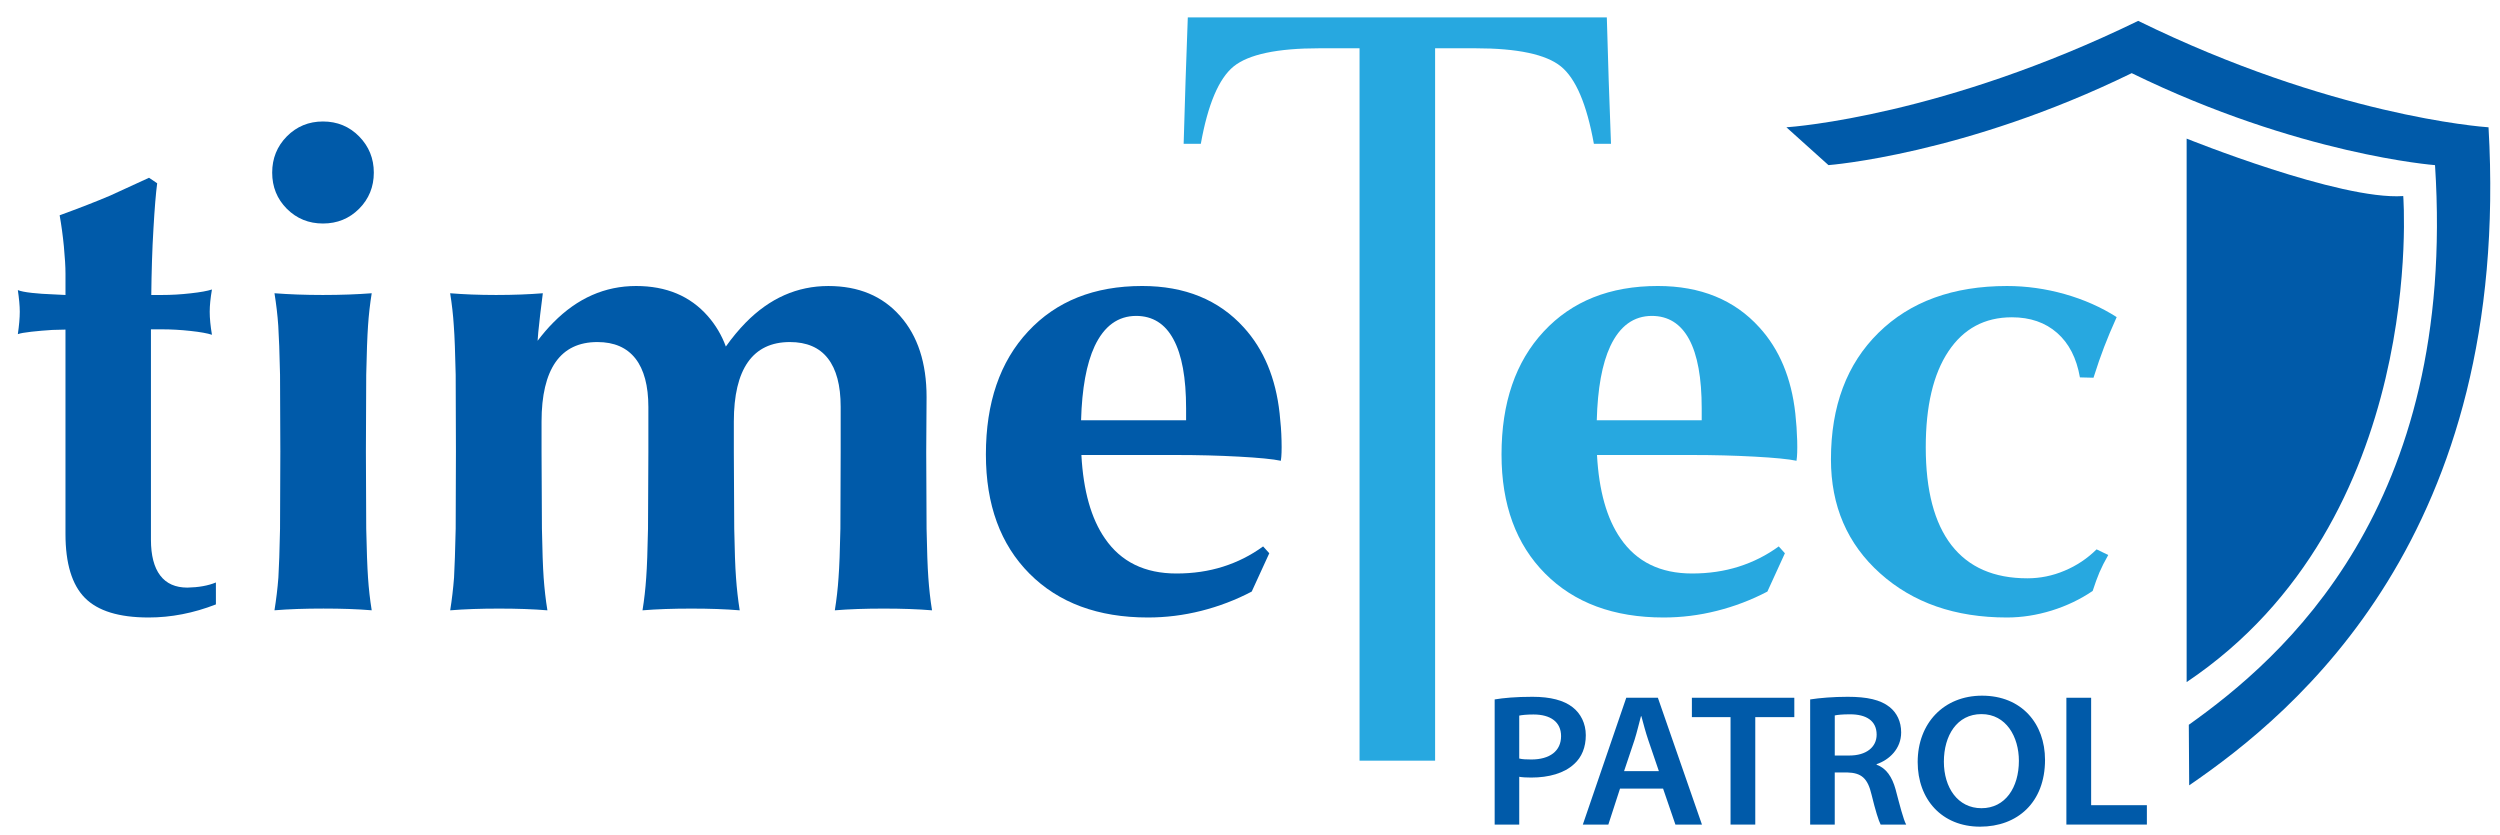 <?xml version="1.0" encoding="utf-8"?>
<!-- Generator: Adobe Illustrator 15.1.0, SVG Export Plug-In . SVG Version: 6.00 Build 0)  -->
<!DOCTYPE svg PUBLIC "-//W3C//DTD SVG 1.1//EN" "http://www.w3.org/Graphics/SVG/1.1/DTD/svg11.dtd">
<svg version="1.1" id="Layer_1" xmlns="http://www.w3.org/2000/svg" xmlns:xlink="http://www.w3.org/1999/xlink" x="0px" y="0px"
	 width="193.5px" height="64.667px" viewBox="0 0 193.5 64.667" enable-background="new 0 0 193.5 64.667" xml:space="preserve">
<g>
	<g>
		<path fill="#005AA9" d="M115.686,54.136c0.684-0.115,1.639-0.204,2.929-0.204c1.401,0,2.431,0.279,3.1,0.803
			c0.624,0.48,1.026,1.251,1.026,2.17c0,0.93-0.311,1.703-0.902,2.229c-0.762,0.715-1.961,1.049-3.318,1.049
			c-0.355,0-0.684-0.016-0.932-0.059v3.699h-1.902V54.136z M117.588,58.709c0.23,0.061,0.543,0.075,0.932,0.075
			c1.435,0,2.307-0.656,2.307-1.808c0-1.092-0.811-1.675-2.135-1.675c-0.527,0-0.902,0.042-1.104,0.086V58.709z"/>
		<path fill="#005AA9" d="M125.389,61.039l-0.903,2.783h-1.975l3.362-9.816h2.447l3.411,9.816h-2.054l-0.954-2.783H125.389z
			 M128.397,59.687l-0.825-2.419c-0.203-0.596-0.375-1.265-0.53-1.834h-0.031c-0.156,0.569-0.312,1.253-0.497,1.834l-0.811,2.419
			H128.397z"/>
		<path fill="#005AA9" d="M133.943,55.506h-2.991v-1.5h7.928v1.5h-3.022v8.316h-1.914V55.506z"/>
		<path fill="#005AA9" d="M140.107,54.136c0.721-0.115,1.793-0.204,2.901-0.204c1.511,0,2.54,0.232,3.241,0.787
			c0.571,0.451,0.901,1.137,0.901,1.968c0,1.268-0.919,2.128-1.9,2.46v0.045c0.745,0.26,1.2,0.946,1.464,1.893
			c0.325,1.225,0.608,2.358,0.825,2.738h-1.977c-0.156-0.291-0.406-1.092-0.703-2.314c-0.298-1.284-0.794-1.691-1.887-1.721h-0.963
			v4.035h-1.903V54.136z M142.011,58.477h1.137c1.293,0,2.104-0.643,2.104-1.616c0-1.079-0.811-1.573-2.056-1.573
			c-0.611,0-0.997,0.043-1.185,0.087V58.477z"/>
		<path fill="#005AA9" d="M158.285,58.814c0,3.291-2.13,5.17-5.027,5.17c-2.959,0-4.83-2.113-4.83-4.999
			c0-3.015,2.028-5.14,4.983-5.14C156.482,53.846,158.285,56.017,158.285,58.814z M150.456,58.957c0,1.996,1.071,3.598,2.91,3.598
			c1.854,0,2.896-1.615,2.896-3.668c0-1.853-0.981-3.615-2.896-3.615C151.468,55.271,150.456,56.933,150.456,58.957z"/>
		<path fill="#005AA9" d="M159.938,54.006h1.916v8.316h4.314v1.5h-6.23V54.006z"/>
	</g>
	<path fill="#005AA9" d="M169.443,60.785c8.247-5.641,24.972-19.434,23.169-50.932c-0.606-0.043-12.173-0.914-27.116-8.237
		c-15.04,7.323-26.619,8.194-27.228,8.237l3.255,2.927c0,0,10.521-0.792,23.465-7.115V5.661c0.002,0,0.005,0,0.008,0.002
		c0.002-0.002,0.005-0.002,0.007-0.002v0.005c12.944,6.323,23.468,7.115,23.468,7.115c1.715,26.54-11.808,38.16-19.057,43.317
		L169.443,60.785z"/>
	<path fill="#005AA9" d="M169.246,52.793V10.728c0,0,11.86,4.787,16.765,4.447C186.011,15.174,187.949,40.247,169.246,52.793z"/>
	<path fill="#27A8E0" d="M105.229,58.876V3.737h-3.111c-3.271,0-5.47,0.471-6.63,1.401c-1.148,0.936-1.997,2.931-2.544,5.992h-1.329
		l0.148-4.894l0.173-4.889h16.204h16.228l0.146,4.889l0.177,4.894h-1.325c-0.55-3.061-1.4-5.056-2.556-5.992
		c-1.15-0.93-3.355-1.401-6.614-1.401h-3.119v55.139H105.229z"/>
	<path fill="#005AA9" d="M16.711,46.781c-1.736,0.677-3.47,1.013-5.21,1.013c-2.288,0-3.928-0.505-4.929-1.517
		c-1.003-1.013-1.504-2.662-1.504-4.949V25.511l-1.026,0.026c-0.572,0.036-1.109,0.082-1.618,0.139
		c-0.512,0.057-0.86,0.119-1.043,0.187c0.096-0.667,0.15-1.244,0.15-1.731c0-0.466-0.055-1.026-0.15-1.679
		c0.203,0.084,0.562,0.159,1.08,0.216c0.52,0.055,1.05,0.096,1.6,0.112l1.008,0.051v-1.657c0-0.536-0.043-1.235-0.125-2.105
		c-0.084-0.868-0.197-1.673-0.327-2.407c1.515-0.552,2.822-1.061,3.913-1.525l3.005-1.379l0.631,0.426
		c-0.103,0.766-0.2,1.948-0.29,3.543c-0.097,1.596-0.146,3.296-0.167,5.104h0.825c0.733,0,1.473-0.043,2.222-0.129
		c0.753-0.082,1.303-0.183,1.649-0.297c-0.116,0.668-0.173,1.241-0.173,1.726c0,0.503,0.057,1.099,0.173,1.78
		c-0.347-0.116-0.903-0.215-1.659-0.297c-0.761-0.084-1.499-0.125-2.238-0.125h-0.825v16.283c0,1.219,0.242,2.144,0.717,2.768
		c0.475,0.629,1.181,0.94,2.108,0.94c0.868-0.018,1.604-0.15,2.203-0.398V46.781z"/>
	<path fill="#005AA9" d="M24.997,9.403c1.103,0,2.037,0.383,2.798,1.154c0.756,0.769,1.139,1.705,1.139,2.804
		c0,1.104-0.383,2.037-1.139,2.798c-0.761,0.762-1.695,1.141-2.798,1.141c-1.101,0-2.034-0.379-2.797-1.141
		c-0.756-0.761-1.133-1.694-1.133-2.798c0-1.099,0.377-2.035,1.133-2.804C22.963,9.787,23.896,9.403,24.997,9.403z M21.675,40.918
		l0.023-5.963l-0.023-5.944c-0.035-1.687-0.084-2.951-0.137-3.794c-0.057-0.845-0.159-1.685-0.293-2.519
		c1.111,0.085,2.354,0.134,3.742,0.134c1.42,0,2.685-0.049,3.783-0.134c-0.134,0.834-0.228,1.674-0.285,2.519
		c-0.058,0.844-0.104,2.108-0.139,3.794l-0.025,5.968l0.025,5.939c0.035,1.688,0.081,2.956,0.139,3.8
		c0.057,0.841,0.15,1.682,0.285,2.519c-1.099-0.092-2.344-0.134-3.735-0.134c-1.418,0-2.679,0.042-3.791,0.134
		c0.134-0.837,0.239-1.684,0.303-2.532C21.598,43.869,21.641,42.605,21.675,40.918z"/>
	<path fill="#005AA9" d="M35.27,40.918l0.019-5.963l-0.019-5.944c-0.038-1.687-0.08-2.951-0.145-3.794
		c-0.052-0.845-0.149-1.685-0.283-2.519c1.037,0.085,2.222,0.134,3.555,0.134c1.361,0,2.565-0.049,3.618-0.134
		c-0.153,1.166-0.269,2.179-0.354,3.031l-0.05,0.648c0.39-0.514,0.793-0.989,1.224-1.42c1.857-1.88,3.99-2.82,6.399-2.82
		c2.334,0,4.188,0.775,5.553,2.332c0.601,0.686,1.069,1.469,1.394,2.354c0.487-0.686,1-1.304,1.539-1.855
		c1.854-1.886,3.985-2.83,6.394-2.83c2.339,0,4.191,0.774,5.556,2.321c1.365,1.542,2.047,3.634,2.047,6.271l-0.027,4.26l0.027,5.933
		c0.032,1.69,0.076,2.953,0.137,3.797c0.06,0.844,0.15,1.682,0.285,2.519c-1.104-0.092-2.348-0.134-3.732-0.134
		c-1.42,0-2.682,0.042-3.791,0.134c0.134-0.837,0.231-1.675,0.286-2.519c0.065-0.841,0.111-2.106,0.145-3.797l0.021-5.956v-3.483
		c0-1.653-0.331-2.902-0.993-3.747c-0.656-0.843-1.641-1.262-2.938-1.262c-1.437,0-2.519,0.519-3.249,1.553
		c-0.726,1.036-1.089,2.571-1.089,4.608v2.354l0.031,5.933c0.031,1.69,0.074,2.956,0.138,3.797c0.06,0.844,0.153,1.682,0.285,2.519
		c-1.101-0.092-2.345-0.134-3.732-0.134c-1.425,0-2.687,0.042-3.791,0.134c0.137-0.837,0.229-1.675,0.286-2.519
		c0.063-0.841,0.107-2.106,0.14-3.797l0.028-5.956v-3.459c0-1.651-0.337-2.905-1-3.756c-0.668-0.85-1.648-1.277-2.943-1.277
		c-1.439,0-2.514,0.519-3.239,1.553c-0.721,1.036-1.086,2.571-1.086,4.608v2.354l0.029,5.933c0.031,1.69,0.074,2.956,0.134,3.797
		c0.061,0.844,0.153,1.682,0.29,2.519c-1.104-0.092-2.351-0.134-3.738-0.134c-1.42,0-2.68,0.042-3.786,0.134
		c0.134-0.837,0.232-1.684,0.298-2.532C35.19,43.869,35.232,42.605,35.27,40.918z"/>
	<path fill="#005AA9" d="M88.848,47.794c-3.858,0-6.913-1.134-9.166-3.394c-2.25-2.26-3.374-5.334-3.374-9.223
		c0-4.003,1.083-7.18,3.266-9.521c2.179-2.345,5.119-3.52,8.83-3.52c3.301,0,5.925,1.069,7.861,3.204
		c1.55,1.7,2.478,3.92,2.777,6.651c0.081,0.717,0.135,1.427,0.15,2.123c0.018,0.701,0,1.204-0.05,1.504v0.046
		c-0.616-0.13-1.705-0.237-3.266-0.321s-3.146-0.125-4.765-0.125H83.7c0.149,2.773,0.758,4.927,1.826,6.465
		c1.238,1.804,3.078,2.706,5.535,2.706c1.285,0,2.484-0.175,3.604-0.53c1.116-0.354,2.15-0.873,3.1-1.566l0.478,0.529l-1.36,2.966
		c-1.23,0.647-2.538,1.146-3.902,1.491C91.61,47.625,90.232,47.794,88.848,47.794z M91.804,32.531v-0.92
		c0-2.363-0.323-4.145-0.979-5.349c-0.646-1.207-1.616-1.811-2.895-1.811h0.021c-1.417,0-2.492,0.784-3.226,2.344
		c-0.634,1.364-0.981,3.276-1.05,5.736H91.804z"/>
	<path fill="#27A8E0" d="M128.757,47.794c-3.849,0-6.911-1.134-9.158-3.394c-2.252-2.26-3.381-5.334-3.381-9.223
		c0-4.003,1.088-7.18,3.269-9.521c2.178-2.345,5.121-3.52,8.827-3.52c3.309,0,5.928,1.069,7.86,3.204
		c1.553,1.7,2.479,3.92,2.783,6.651c0.079,0.717,0.127,1.427,0.146,2.123c0.017,0.701,0,1.204-0.049,1.504v0.046
		c-0.613-0.13-1.709-0.237-3.267-0.321c-1.562-0.084-3.147-0.125-4.765-0.125h-7.414c0.15,2.773,0.758,4.927,1.825,6.465
		c1.24,1.804,3.08,2.706,5.536,2.706c1.283,0,2.485-0.175,3.604-0.53c1.118-0.354,2.151-0.873,3.102-1.566l0.477,0.529l-1.356,2.966
		c-1.235,0.647-2.537,1.146-3.909,1.491C131.52,47.625,130.143,47.794,128.757,47.794z M131.712,32.531v-0.92
		c0-2.363-0.324-4.145-0.973-5.349c-0.651-1.207-1.621-1.811-2.898-1.811h0.023c-1.42,0-2.491,0.784-3.227,2.344
		c-0.635,1.364-0.982,3.276-1.047,5.736H131.712z"/>
	<path fill="#27A8E0" d="M163.178,42.957c-0.286,0.499-0.509,0.945-0.679,1.34c-0.167,0.393-0.341,0.872-0.526,1.441
		c-0.954,0.65-2.012,1.156-3.173,1.518c-1.154,0.357-2.313,0.538-3.462,0.538c-4.01,0-7.278-1.139-9.818-3.419
		c-2.541-2.275-3.804-5.218-3.804-8.82c0-4.122,1.229-7.388,3.679-9.796c2.453-2.414,5.77-3.622,9.948-3.622
		c1.496,0,2.996,0.21,4.472,0.627c1.478,0.421,2.818,1.013,4.016,1.78c-0.399,0.887-0.72,1.655-0.97,2.311
		c-0.252,0.65-0.528,1.447-0.824,2.381l-1.051-0.026c-0.257-1.485-0.843-2.631-1.759-3.439c-0.916-0.809-2.09-1.213-3.506-1.213
		c-2.108,0-3.744,0.881-4.917,2.642c-1.171,1.76-1.75,4.236-1.75,7.419c0,3.344,0.666,5.867,1.988,7.576
		c1.331,1.712,3.286,2.566,5.874,2.566c0.981,0,1.946-0.191,2.876-0.586c0.935-0.389,1.764-0.943,2.485-1.655L163.178,42.957z"/>
</g>
</svg>

